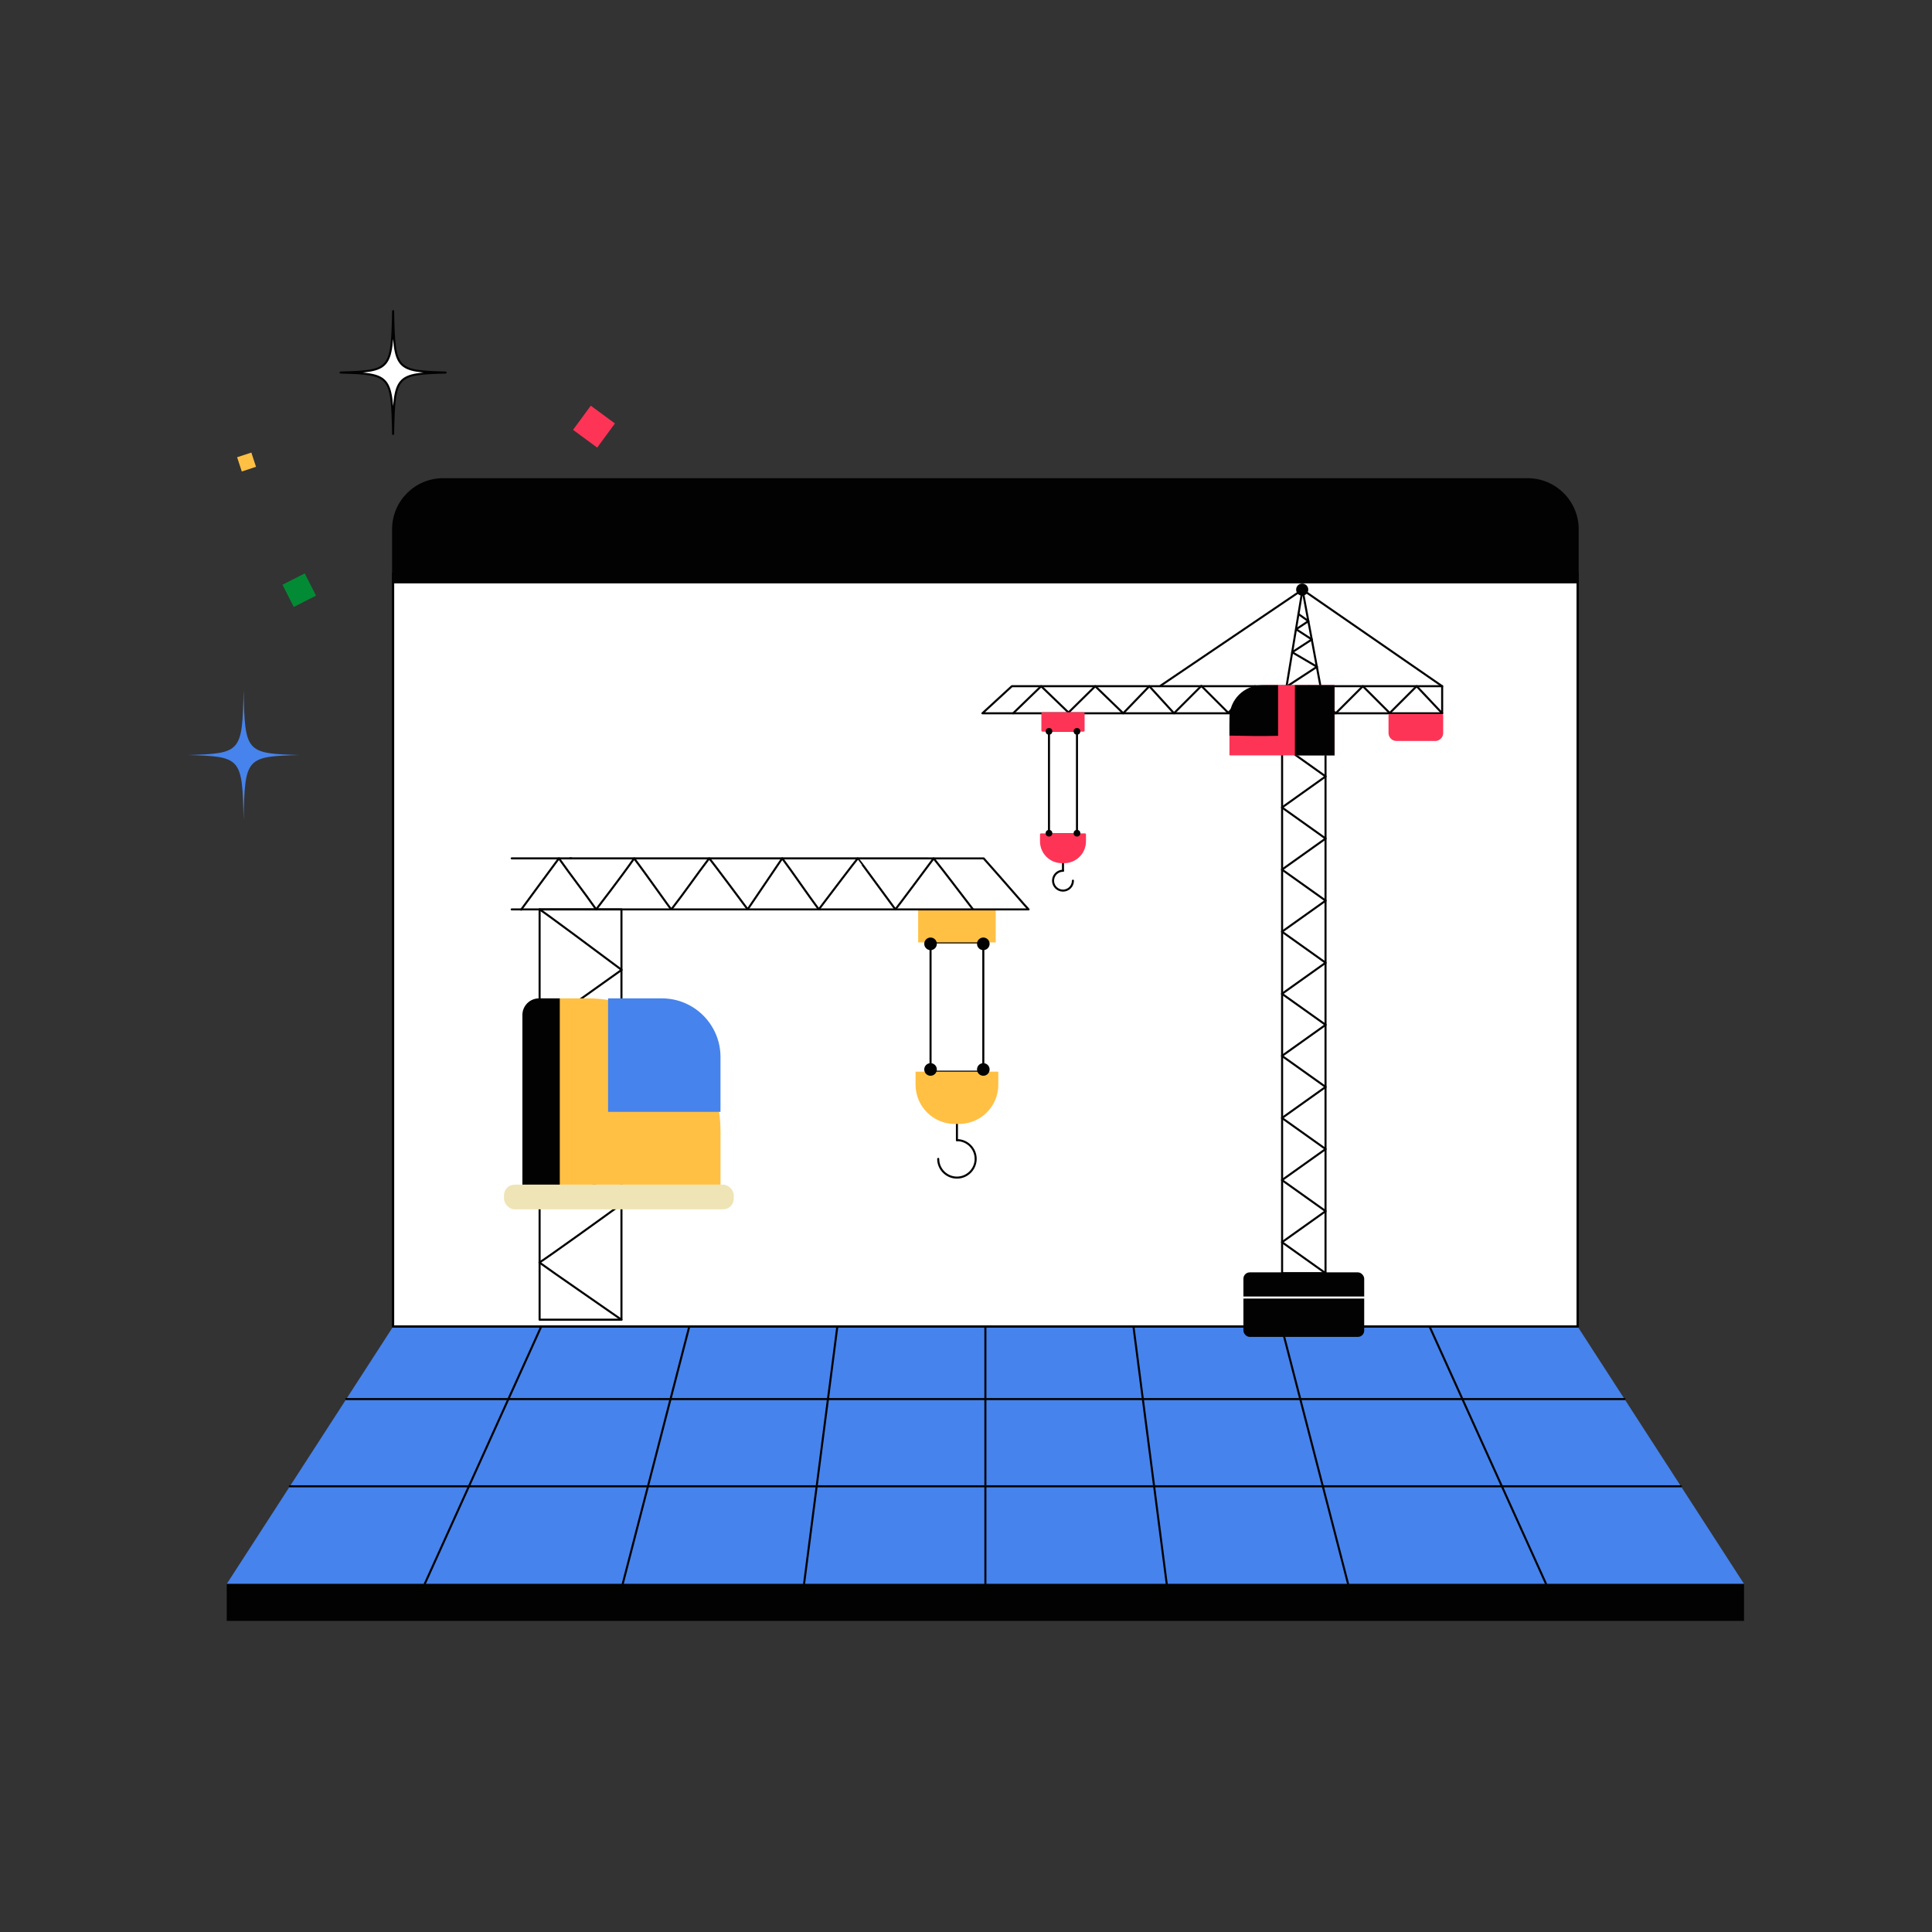 <!--?xml version="1.0" encoding="UTF-8"?--><svg id="Layer_1" xmlns="http://www.w3.org/2000/svg" viewBox="0 0 1600 1600"><rect x="0" y="0" width="1600" height="1600" fill="#333333" stroke="none"/><defs><style>.cls-1{fill:#028b34;}.cls-2,.cls-3{fill:#020202;}.cls-4{fill:#ffc044;}.cls-5,.cls-6{fill:#fe3456;}.cls-7{fill:#efe4b5;}.cls-8{fill:#4683ec;}.cls-9{fill:#fff;}.cls-9,.cls-6,.cls-3,.cls-10,.cls-11{stroke-linecap:round;stroke-linejoin:round;stroke-width:1.70px;}.cls-9,.cls-3,.cls-10{stroke:#020202;}.cls-6{stroke:#fe3456;}.cls-10,.cls-11{fill:none;}.cls-11{stroke:#fff;}</style></defs><g><g><polygon class="cls-8" points="1444.34 1311.73 187.79 1311.73 325.57 1098.63 1306.56 1098.63 1444.34 1311.73"></polygon><rect class="cls-2" x="187.79" y="1311.73" width="1256.55" height="30.62"></rect></g><g><rect class="cls-9" x="325.57" y="482.13" width="980.99" height="616.5"></rect><path class="cls-3" d="m1265.14,396.87H366.98c-22.87,0-41.42,18.54-41.42,41.42v43.84h980.99v-43.84c0-22.87-18.54-41.42-41.42-41.42Z"></path><rect class="cls-10" x="325.57" y="474.9" width="980.99" height="623.73"></rect><g><g><rect class="cls-10" x="770.64" y="780.46" width="43.7" height="107.03"></rect><g><line class="cls-10" x1="792.49" y1="929.47" x2="792.49" y2="944.22"></line><path class="cls-10" d="m792.49,944.22c8.57,0,15.51,6.95,15.51,15.51s-6.95,15.51-15.51,15.51-15.51-6.95-15.51-15.51"></path></g><rect class="cls-4" x="760.37" y="753.43" width="64.25" height="27.03"></rect><path class="cls-4" d="m826.76,887.49h-68.54v10.81c0,7.03,2.28,13.88,6.51,19.51h0c6.14,8.17,15.76,12.99,25.98,12.99h3.55c10.22,0,19.85-4.81,25.98-12.98h0c4.22-5.63,6.51-12.47,6.51-19.51v-10.81Z"></path><circle class="cls-2" cx="770.64" cy="781.64" r="5.22"></circle><circle class="cls-2" cx="814.34" cy="781.64" r="5.22"></circle><circle class="cls-2" cx="770.64" cy="885.68" r="5.22"></circle><circle class="cls-2" cx="814.34" cy="885.68" r="5.22"></circle></g><path class="cls-10" d="m423.8,710.86c13.22.03,36.24.03,49.34,0"></path><g><path class="cls-10" d="m472.09,710.87c154.94.02,187.58.02,342.54.02,18.21,20.45,35.62,40.8,37.19,42.24-182.87.02-245.41.02-428.05,0"></path><path class="cls-10" d="m431.58,753.34c9.58-13,21.56-29.39,31.29-42.48,1.03,1.41,0,.01,0,0,10.19,14.46,20.89,28.02,30.84,42.29,1.04-1.4,21.25-27.48,31.46-42.26,10.22,13.4,30.55,42.6,30.81,42.25,10.73-13.74,20.84-28.53,31.31-42.28,1.02.69,31.64,41.88,31.89,42.23,9.44-14.03,19.15-28.12,28.62-42.24,1,1.4-.01.02,0,0,10.2,13.78,20.16,28.55,30.29,42.27,1.05-1.36-.01-.02,0,0,9.29-12.35,30.74-40.52,32.28-42.24.26,0,21.2,28.86,31.16,42.26,2.3-2.75,24.27-32.3,31.68-42.26,10.98,13.74,21.71,28.18,32.57,42.21"></path></g><g><rect class="cls-10" x="446.88" y="753.13" width="67.78" height="339.79"></rect><path class="cls-10" d="m514.66,1092.93c-7.68-5.48-59.08-40.84-67.92-47.38.61-.43.01,0,0,0,7.12-4.45,54.88-38.81,68.06-48.47-.61-.43-.02.02,0,0-22.8-16.46-45.13-32.61-68.06-48.46.61-.43.02.02,0,0,7.46-5.11,66.56-47.37,68.06-48.47-.61-.43-.02.02,0,0-22.8-16.43-45.13-32.58-68.06-48.47.61-.43.02.02,0,0,9.18-6.44,55.22-39.43,68.06-48.47-.61-.43-.02.02,0,0-17.3-12.95-62.86-46.86-67.92-50.08"></path></g><g><g><path class="cls-4" d="m464.86,826.81h21.89c60.67,0,109.93,49.26,109.93,109.93v44.34h-164.06v-122.03c0-17.79,14.44-32.24,32.24-32.24Z"></path><path class="cls-2" d="m463.59,826.81h-17.21c-7.6,0-13.75,6.16-13.75,13.75v140.51h30.96v-154.26Z"></path><path class="cls-8" d="m596.68,920.79v-45.4c0-26.83-21.75-48.59-48.59-48.59h-44.5v93.99h93.08Z"></path></g><rect class="cls-7" x="417.37" y="981.07" width="190.33" height="20.45" rx="8.86" ry="8.86"></rect></g></g><g id="lifting_crane_kran_krunk"><g><g><polyline class="cls-10" points="1084.36 568.29 837.99 568.28 813.59 590.71 1194.33 590.71 1194.33 568.28 1083.81 568.28"></polyline><polyline class="cls-10" points="1194.33 590.71 1173.19 568.25 1150.92 590.52 1128.66 568.27 1106.2 590.73 1083.81 568.28 1061.78 590.82 1039.24 568.29 1017.2 590.34 994.9 568.04 972.24 590.7 951.82 568.28 930.2 590.71 907.02 568.28 884.88 590.1 862.23 568.28 839.07 590.7"></polyline><path class="cls-6" d="m1156.53,592.2h32.02c3.19,0,5.77,2.59,5.77,5.77v14.83h-43.57v-14.83c0-3.19,2.59-5.77,5.77-5.77Z" transform="translate(2345.08 1205) rotate(180)"></path><polyline class="cls-10" points="1194.33 568.28 1078.66 488.33 961.2 567.83"></polyline><rect class="cls-10" x="1061.78" y="590.71" width="35.96" height="463.74" transform="translate(2159.52 1645.16) rotate(180)"></rect><polygon class="cls-10" points="1061.78 590.82 1078.66 488.33 1097.74 590.71 1061.78 590.82"></polygon><polyline class="cls-10" points="1075.33 508.53 1083.56 514.4 1073.4 521.12 1086.41 529.57 1070.13 540.15 1090.67 552.19 1066.04 568.28 1097.74 590.71"></polyline><circle class="cls-2" cx="1078.43" cy="488.3" r="5.03"></circle><polyline class="cls-10" points="1097.82 1054.45 1061.7 1028.73 1097.82 1003.02 1061.7 977.3 1097.82 951.59 1061.7 925.87 1097.82 900.16 1061.7 874.45 1097.82 848.73 1061.7 823.02 1097.82 797.3 1061.7 771.58 1097.82 745.87 1061.7 720.15 1097.82 694.44 1061.7 668.72 1097.82 643 1061.7 617.29 1097.82 591.57"></polyline><rect class="cls-10" x="868.73" y="605.05" width="23.19" height="85.96" transform="translate(1760.64 1296.07) rotate(180)"></rect><g><line class="cls-10" x1="880.32" y1="713.29" x2="880.32" y2="721.11"></line><path class="cls-10" d="m880.32,721.11c-4.55,0-8.23,3.69-8.23,8.23s3.69,8.23,8.23,8.23,8.23-3.69,8.23-8.23"></path></g><g><path class="cls-5" d="m1018.18,567.44h87.05v26.38c0,17.53-14.23,31.77-31.77,31.77h-55.28v-58.15h0Z" transform="translate(2123.4 1193.03) rotate(180)"></path><rect class="cls-2" x="1072.37" y="567.44" width="32.86" height="58.15"></rect><path class="cls-2" d="m1018.18,609.2v-14.8c0-14.89,12.07-26.96,26.96-26.96h13.31v41.94c-13.42.33-26.85.09-40.27-.18Z"></path></g><rect class="cls-2" x="1029.74" y="1053.7" width="100.04" height="53.45" rx="5.25" ry="5.25" transform="translate(2159.52 2160.86) rotate(180)"></rect><rect class="cls-6" x="863.27" y="590.71" width="34.09" height="14.34" transform="translate(1760.64 1195.77) rotate(180)"></rect><path class="cls-6" d="m862.14,691.02h36.37v5.74c0,3.73-1.21,7.36-3.45,10.35h0c-3.26,4.34-8.36,6.89-13.79,6.89h-1.89c-5.42,0-10.53-2.55-13.79-6.89h0c-2.24-2.99-3.45-6.62-3.45-10.35v-5.74Z"></path><circle class="cls-2" cx="891.91" cy="605.68" r="2.77"></circle><circle class="cls-2" cx="868.73" cy="605.68" r="2.77"></circle><circle class="cls-2" cx="891.91" cy="690.05" r="2.77"></circle><circle class="cls-2" cx="868.73" cy="690.05" r="2.77"></circle></g><line class="cls-11" x1="1129.78" y1="1074.56" x2="1029.74" y2="1074.56"></line></g></g></g><g><line class="cls-10" x1="286.77" y1="1158.64" x2="1345.36" y2="1158.64"></line><line class="cls-10" x1="240.05" y1="1230.9" x2="1392.08" y2="1230.9"></line></g><g><line class="cls-10" x1="938.69" y1="1098.63" x2="966.24" y2="1311.73"></line><line class="cls-10" x1="1061.31" y1="1098.63" x2="1116.42" y2="1311.73"></line><line class="cls-10" x1="1183.94" y1="1098.63" x2="1280.38" y2="1311.73"></line><line class="cls-10" x1="816.06" y1="1098.63" x2="816.06" y2="1311.73"></line><line class="cls-10" x1="693.44" y1="1098.63" x2="665.88" y2="1311.73"></line><line class="cls-10" x1="570.82" y1="1098.63" x2="515.7" y2="1311.73"></line><line class="cls-10" x1="448.19" y1="1098.63" x2="351.75" y2="1311.73"></line></g><rect class="cls-10" x="325.57" y="474.9" width="980.99" height="623.73"></rect></g><path class="cls-9" d="m369.06,308.52c-41.68,1.17-42.49,2.12-43.5,50.87-1-48.75-1.81-49.7-43.5-50.87,41.68-1.17,42.49-2.12,43.5-50.87,1,48.75,1.81,49.7,43.5,50.87Z"></path><path class="cls-8" d="m247.81,625.27c-44.16,1.24-45.01,2.25-46.08,53.88-1.06-51.64-1.92-52.64-46.08-53.88,44.16-1.24,45.01-2.25,46.08-53.88,1.06,51.64,1.92,52.64,46.08,53.88Z"></path><rect class="cls-5" x="479.5" y="340.92" width="24.82" height="24.82" transform="translate(304.95 -222.74) rotate(36.33)"></rect><rect class="cls-4" x="197.99" y="376.44" width="12.41" height="12.41" transform="translate(517.74 682.3) rotate(161.79)"></rect><rect class="cls-1" x="237.48" y="478.46" width="20.66" height="20.66" transform="translate(-194.82 165.68) rotate(-26.99)"></rect></svg>